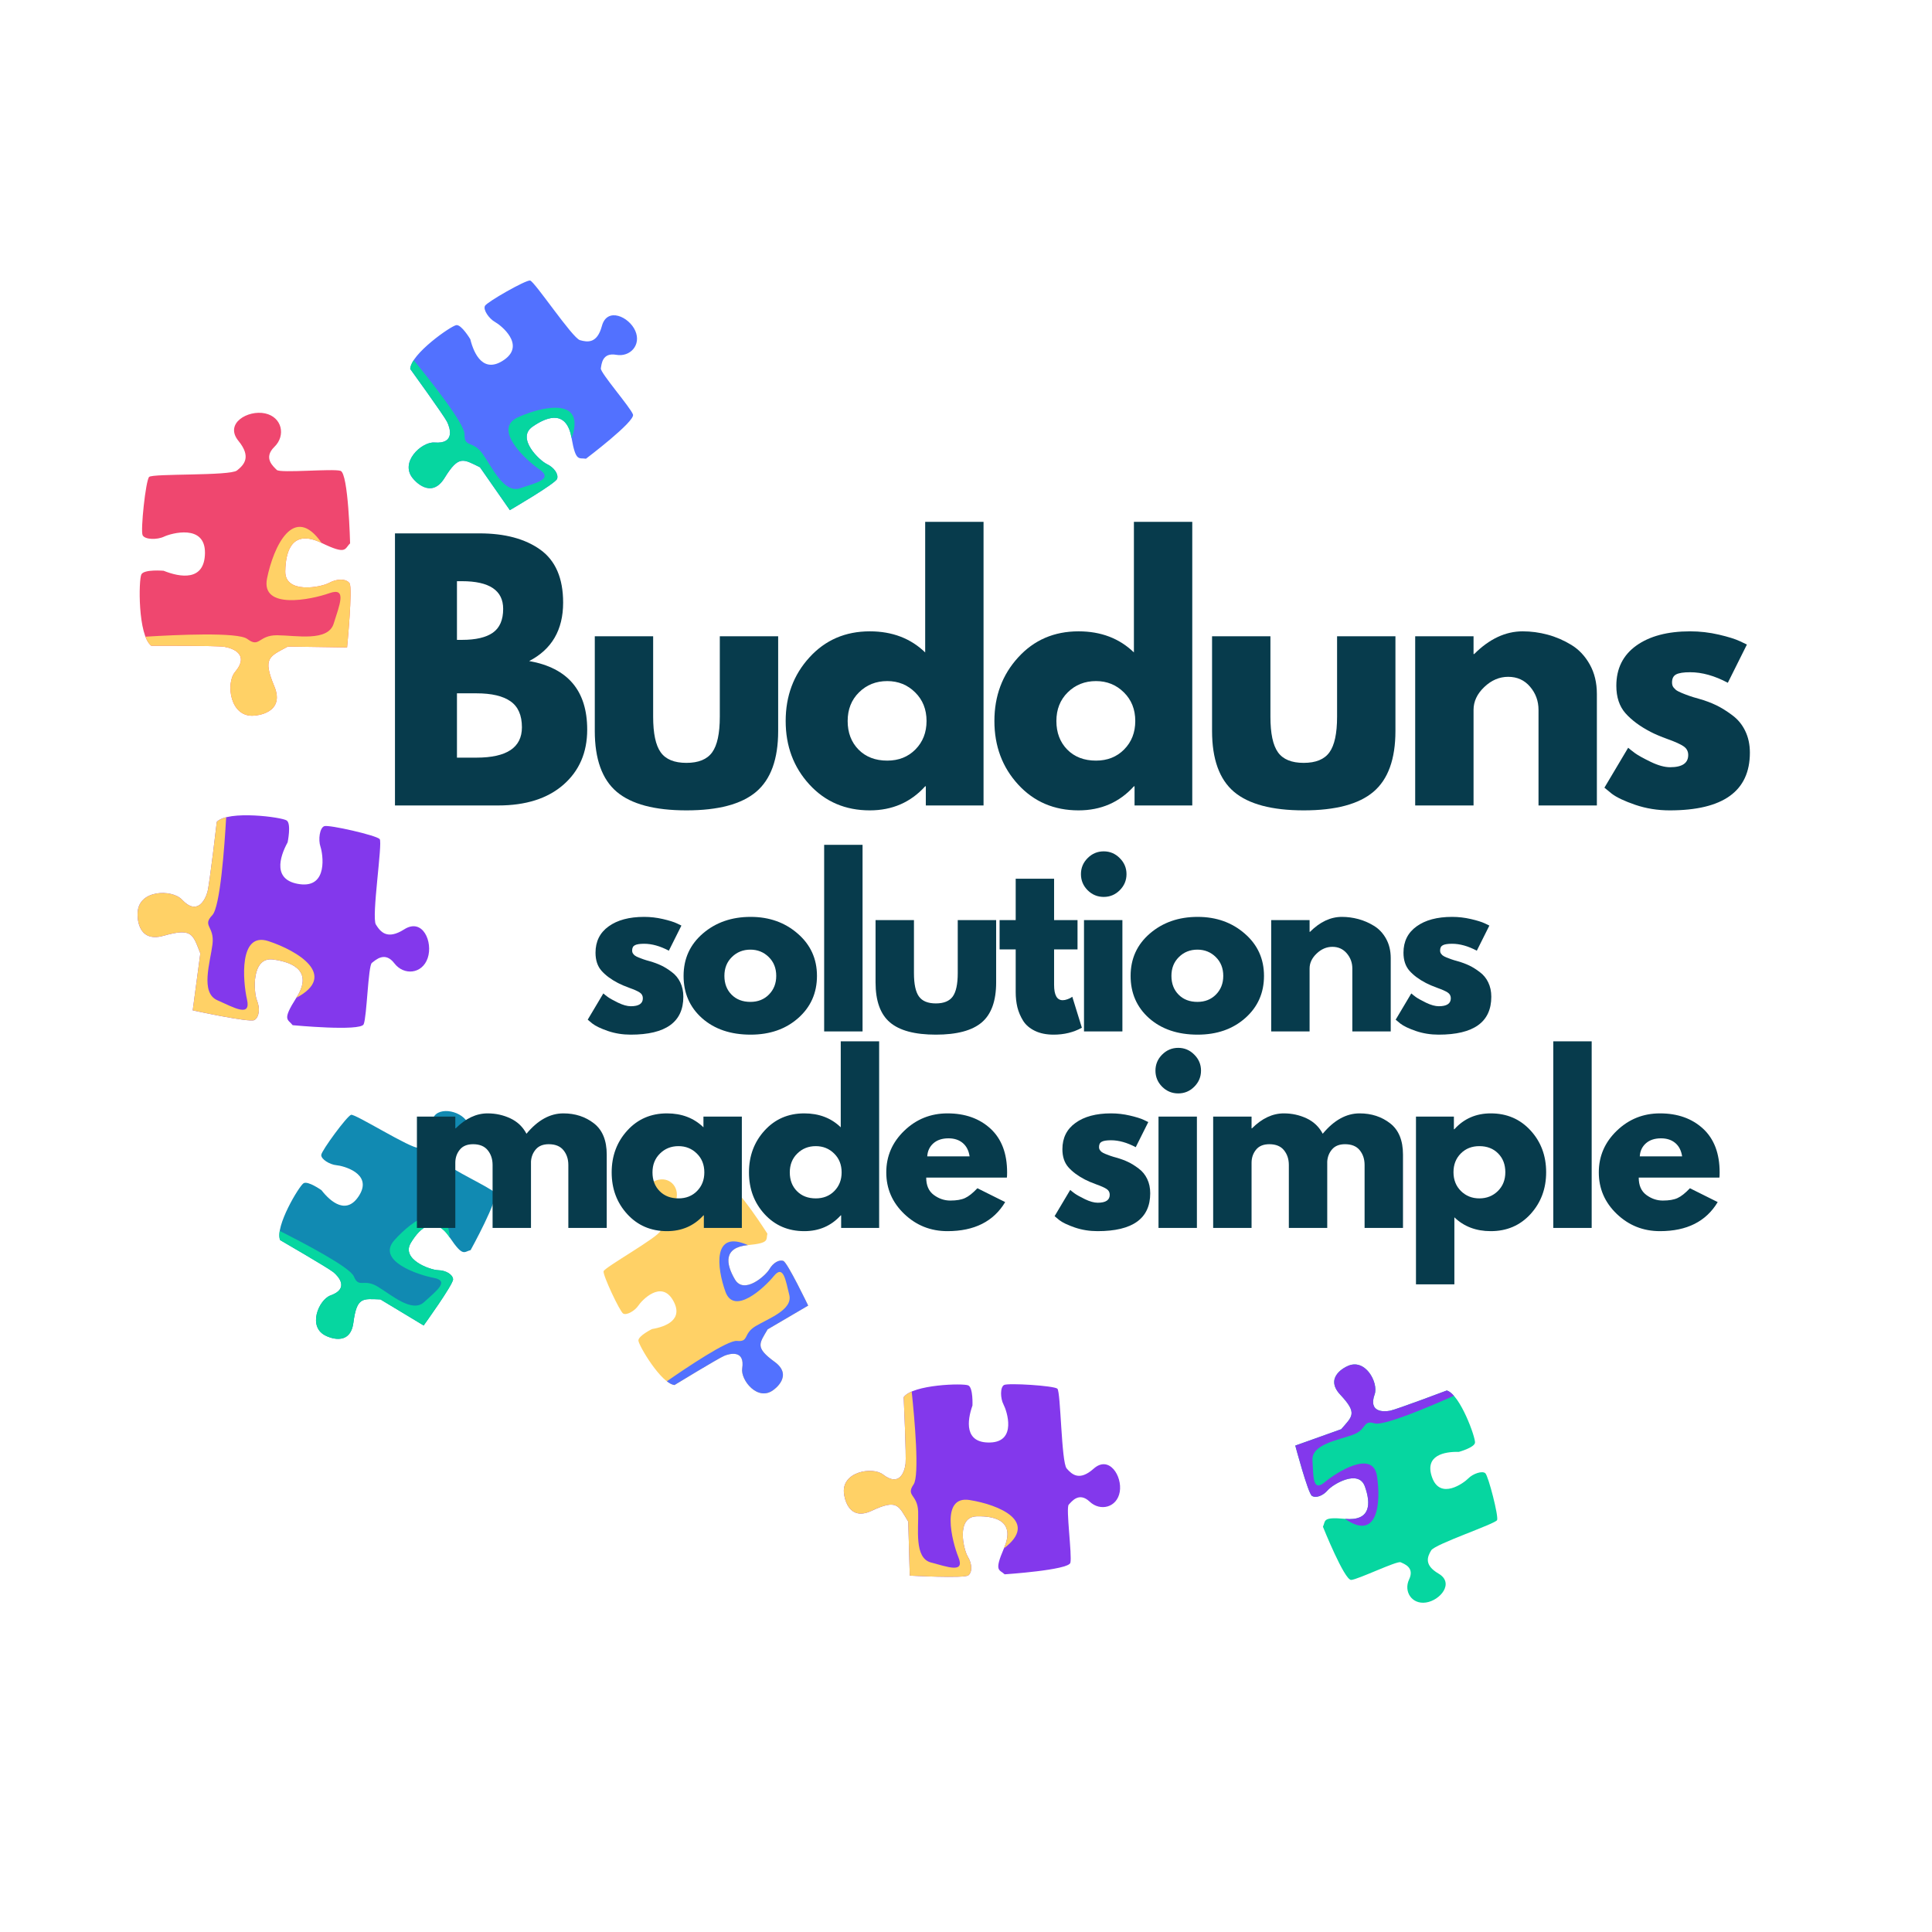 <svg xmlns="http://www.w3.org/2000/svg" xmlns:xlink="http://www.w3.org/1999/xlink" width="500" viewBox="0 0 375 375" height="500" preserveAspectRatio="xMidYMid meet"><defs><g></g><clipPath id="8deb493a2a"><path d="M 27 80 L 69 80 L 69 139 L 27 139 Z M 27 80 " clip-rule="nonzero"></path></clipPath><clipPath id="c7d0036694"><path d="M 47.77 72.848 L 84.621 108.105 L 49.363 144.953 L 12.512 109.695 Z M 47.77 72.848 " clip-rule="nonzero"></path></clipPath><clipPath id="01202487fe"><path d="M 47.77 72.848 L 84.621 108.105 L 49.363 144.953 L 12.512 109.695 Z M 47.77 72.848 " clip-rule="nonzero"></path></clipPath><clipPath id="0088b014a0"><path d="M 28 102 L 69 102 L 69 139 L 28 139 Z M 28 102 " clip-rule="nonzero"></path></clipPath><clipPath id="67d5b9164b"><path d="M 47.77 72.848 L 84.621 108.105 L 49.363 144.953 L 12.512 109.695 Z M 47.77 72.848 " clip-rule="nonzero"></path></clipPath><clipPath id="1b2baebb01"><path d="M 47.77 72.848 L 84.621 108.105 L 49.363 144.953 L 12.512 109.695 Z M 47.77 72.848 " clip-rule="nonzero"></path></clipPath><clipPath id="c559b3b99c"><path d="M 79 54 L 124 54 L 124 100 L 79 100 Z M 79 54 " clip-rule="nonzero"></path></clipPath><clipPath id="2ecde367a9"><path d="M 126.715 57.781 L 120.422 102.34 L 75.867 96.047 L 82.16 51.488 Z M 126.715 57.781 " clip-rule="nonzero"></path></clipPath><clipPath id="4fc27c8b79"><path d="M 126.715 57.781 L 120.422 102.34 L 75.867 96.047 L 82.16 51.488 Z M 126.715 57.781 " clip-rule="nonzero"></path></clipPath><clipPath id="20cde2bebf"><path d="M 79 69 L 112 69 L 112 100 L 79 100 Z M 79 69 " clip-rule="nonzero"></path></clipPath><clipPath id="b1fe2b5b77"><path d="M 126.715 57.781 L 120.422 102.34 L 75.867 96.047 L 82.16 51.488 Z M 126.715 57.781 " clip-rule="nonzero"></path></clipPath><clipPath id="9a20765bb5"><path d="M 126.715 57.781 L 120.422 102.34 L 75.867 96.047 L 82.16 51.488 Z M 126.715 57.781 " clip-rule="nonzero"></path></clipPath><clipPath id="7c957ca810"><path d="M 251 264 L 291 264 L 291 312 L 251 312 Z M 251 264 " clip-rule="nonzero"></path></clipPath><clipPath id="2e8421745e"><path d="M 281.746 315.691 L 243.16 299.102 L 259.75 260.516 L 298.332 277.105 Z M 281.746 315.691 " clip-rule="nonzero"></path></clipPath><clipPath id="2521ab36c3"><path d="M 281.746 315.691 L 243.16 299.102 L 259.75 260.516 L 298.332 277.105 Z M 281.746 315.691 " clip-rule="nonzero"></path></clipPath><clipPath id="666dd28fc9"><path d="M 251 264 L 283 264 L 283 297 L 251 297 Z M 251 264 " clip-rule="nonzero"></path></clipPath><clipPath id="0083948f4d"><path d="M 281.746 315.691 L 243.16 299.102 L 259.75 260.516 L 298.332 277.105 Z M 281.746 315.691 " clip-rule="nonzero"></path></clipPath><clipPath id="16d1cd07d9"><path d="M 281.746 315.691 L 243.16 299.102 L 259.75 260.516 L 298.332 277.105 Z M 281.746 315.691 " clip-rule="nonzero"></path></clipPath><clipPath id="d68ce01c0e"><path d="M 163 268 L 218 268 L 218 307 L 163 307 Z M 163 268 " clip-rule="nonzero"></path></clipPath><clipPath id="e48b5b048a"><path d="M 223.934 285.926 L 193.246 320.859 L 158.312 290.172 L 189 255.238 Z M 223.934 285.926 " clip-rule="nonzero"></path></clipPath><clipPath id="c15bebbd10"><path d="M 223.934 285.926 L 193.246 320.859 L 158.312 290.172 L 189 255.238 Z M 223.934 285.926 " clip-rule="nonzero"></path></clipPath><clipPath id="7657781808"><path d="M 163 270 L 198 270 L 198 307 L 163 307 Z M 163 270 " clip-rule="nonzero"></path></clipPath><clipPath id="de11558467"><path d="M 223.934 285.926 L 193.246 320.859 L 158.312 290.172 L 189 255.238 Z M 223.934 285.926 " clip-rule="nonzero"></path></clipPath><clipPath id="582f9471da"><path d="M 223.934 285.926 L 193.246 320.859 L 158.312 290.172 L 189 255.238 Z M 223.934 285.926 " clip-rule="nonzero"></path></clipPath><clipPath id="6c44f00c07"><path d="M 54 215 L 97 215 L 97 260 L 54 260 Z M 54 215 " clip-rule="nonzero"></path></clipPath><clipPath id="ad9d8963d4"><path d="M 90.496 209.941 L 102.492 251.754 L 60.68 263.75 L 48.684 221.938 Z M 90.496 209.941 " clip-rule="nonzero"></path></clipPath><clipPath id="98ab205636"><path d="M 90.496 209.941 L 102.492 251.754 L 60.68 263.75 L 48.684 221.938 Z M 90.496 209.941 " clip-rule="nonzero"></path></clipPath><clipPath id="fac1963fe1"><path d="M 54 235 L 88 235 L 88 260 L 54 260 Z M 54 235 " clip-rule="nonzero"></path></clipPath><clipPath id="f4edf95465"><path d="M 90.496 209.941 L 102.492 251.754 L 60.68 263.75 L 48.684 221.938 Z M 90.496 209.941 " clip-rule="nonzero"></path></clipPath><clipPath id="3210dfa839"><path d="M 90.496 209.941 L 102.492 251.754 L 60.68 263.75 L 48.684 221.938 Z M 90.496 209.941 " clip-rule="nonzero"></path></clipPath><clipPath id="80b088bb6f"><path d="M 117 228 L 157 228 L 157 271 L 117 271 Z M 117 228 " clip-rule="nonzero"></path></clipPath><clipPath id="4c25acbca8"><path d="M 121.824 225.605 L 161.359 234.391 L 152.574 273.926 L 113.039 265.145 Z M 121.824 225.605 " clip-rule="nonzero"></path></clipPath><clipPath id="7f442cb2e9"><path d="M 121.824 225.605 L 161.359 234.391 L 152.574 273.926 L 113.039 265.145 Z M 121.824 225.605 " clip-rule="nonzero"></path></clipPath><clipPath id="223817b476"><path d="M 129 240 L 157 240 L 157 271 L 129 271 Z M 129 240 " clip-rule="nonzero"></path></clipPath><clipPath id="4903f791f0"><path d="M 121.824 225.605 L 161.359 234.391 L 152.574 273.926 L 113.039 265.145 Z M 121.824 225.605 " clip-rule="nonzero"></path></clipPath><clipPath id="7c5b3c19a4"><path d="M 121.824 225.605 L 161.359 234.391 L 152.574 273.926 L 113.039 265.145 Z M 121.824 225.605 " clip-rule="nonzero"></path></clipPath><clipPath id="7f760b0c9c"><path d="M 26 158 L 84 158 L 84 200 L 26 200 Z M 26 158 " clip-rule="nonzero"></path></clipPath><clipPath id="25f23b1407"><path d="M 90.555 183.277 L 52.352 214.75 L 20.879 176.543 L 59.086 145.07 Z M 90.555 183.277 " clip-rule="nonzero"></path></clipPath><clipPath id="a1a759ae86"><path d="M 90.555 183.277 L 52.352 214.75 L 20.879 176.543 L 59.086 145.07 Z M 90.555 183.277 " clip-rule="nonzero"></path></clipPath><clipPath id="f1be61b7b4"><path d="M 26 158 L 62 158 L 62 199 L 26 199 Z M 26 158 " clip-rule="nonzero"></path></clipPath><clipPath id="2fa8a2ce2f"><path d="M 90.555 183.277 L 52.352 214.75 L 20.879 176.543 L 59.086 145.07 Z M 90.555 183.277 " clip-rule="nonzero"></path></clipPath><clipPath id="1fbce475c7"><path d="M 90.555 183.277 L 52.352 214.75 L 20.879 176.543 L 59.086 145.07 Z M 90.555 183.277 " clip-rule="nonzero"></path></clipPath></defs><rect x="-37.5" width="450" fill="#ffffff" y="-37.5" height="450" fill-opacity="1"></rect><rect x="-37.5" width="450" fill="#ffffff" y="-37.5" height="450" fill-opacity="1"></rect><g clip-path="url(#8deb493a2a)"><g clip-path="url(#c7d0036694)"><g clip-path="url(#01202487fe)"><path fill="#ef476f" d="M 67.953 105.465 C 67.953 105.465 67.633 91.852 66.094 91.387 C 64.551 90.922 54.371 91.883 53.719 91.211 C 53.066 90.539 51.023 88.906 53.266 86.727 C 55.508 84.551 54.758 80.949 51.445 80.238 C 48.129 79.527 43.496 82.168 46.285 85.578 C 48.844 88.711 47.355 90.234 45.996 91.32 C 44.641 92.406 29.617 91.875 28.945 92.574 C 28.273 93.277 27.25 102.988 27.68 103.879 C 28.109 104.766 30.504 104.801 31.855 104.156 C 33.207 103.516 39.867 101.621 39.785 107.367 C 39.703 112.891 34.941 112.066 31.762 110.785 C 31.762 110.785 28.008 110.457 27.449 111.473 C 26.891 112.484 26.738 123.312 29.359 125.34 C 29.359 125.34 41.992 125.297 43.52 125.543 C 45.043 125.785 48.566 126.941 45.617 130.434 C 43.773 132.625 44.637 139.48 49.5 138.887 C 49.5 138.887 55.465 138.523 53.238 133.195 C 50.918 127.637 52.316 127.438 55.879 125.496 L 67.367 125.664 C 67.367 125.664 68.492 114.094 67.844 113.199 C 67.191 112.305 65.426 112.281 63.863 113.141 C 62.305 114.004 55.309 115.324 55.371 110.902 C 55.434 106.484 56.977 102.75 62.43 105.387 C 67.324 107.75 66.832 106.555 67.953 105.465 Z M 67.953 105.465 " fill-opacity="1" fill-rule="nonzero"></path></g></g></g><g clip-path="url(#0088b014a0)"><g clip-path="url(#67d5b9164b)"><g clip-path="url(#1b2baebb01)"><path fill="#ffd166" d="M 62.43 105.387 C 57.016 97.574 53.074 106.129 51.832 112.273 C 50.59 118.414 60.406 116.391 63.918 115.141 C 67.434 113.891 65.879 117.453 64.773 121.031 C 63.668 124.609 57.48 123.324 53.797 123.301 C 50.113 123.273 50.43 125.848 48.004 124.023 C 46.184 122.648 34.109 123.219 28.234 123.582 C 28.535 124.367 28.906 124.988 29.359 125.34 C 29.359 125.34 41.992 125.297 43.52 125.543 C 45.047 125.785 48.566 126.938 45.617 130.434 C 43.773 132.625 44.637 139.48 49.5 138.887 C 49.5 138.887 55.465 138.523 53.238 133.195 C 50.918 127.637 52.316 127.434 55.879 125.496 L 67.367 125.66 C 67.367 125.66 68.492 114.09 67.844 113.199 C 67.191 112.305 65.426 112.281 63.863 113.141 C 62.305 114.004 55.309 115.324 55.371 110.902 C 55.434 106.484 56.98 102.75 62.43 105.387 Z M 62.43 105.387 " fill-opacity="1" fill-rule="nonzero"></path></g></g></g><g clip-path="url(#c559b3b99c)"><g clip-path="url(#2ecde367a9)"><g clip-path="url(#4fc27c8b79)"><path fill="#5271ff" d="M 113.734 89.039 C 113.734 89.039 123.324 81.801 122.863 80.457 C 122.402 79.113 116.473 72.312 116.621 71.5 C 116.766 70.684 116.883 68.383 119.598 68.867 C 122.312 69.352 124.508 66.961 123.312 64.219 C 122.113 61.48 117.836 59.52 116.828 63.273 C 115.902 66.719 114.043 66.438 112.566 66.023 C 111.09 65.609 103.734 54.57 102.887 54.449 C 102.039 54.328 94.555 58.594 94.137 59.359 C 93.719 60.125 94.93 61.859 96.086 62.5 C 97.242 63.137 102.027 66.934 97.867 69.832 C 93.871 72.617 92.008 68.781 91.285 65.844 C 91.285 65.844 89.59 62.984 88.578 63.105 C 87.562 63.23 79.727 68.691 79.621 71.613 C 79.621 71.613 86.156 80.645 86.766 81.863 C 87.379 83.086 88.363 86.203 84.344 85.891 C 81.824 85.691 77.355 89.844 80.281 93.023 C 80.281 93.023 83.613 97.109 86.289 92.773 C 89.074 88.246 89.938 89.145 93.16 90.699 L 98.961 99.02 C 98.961 99.02 107.828 93.867 108.137 92.941 C 108.441 92.016 107.547 90.734 106.129 90.062 C 104.707 89.387 100.16 85.051 103.359 82.824 C 106.559 80.594 110.027 79.777 110.945 85.039 C 111.77 89.762 112.375 88.797 113.734 89.039 Z M 113.734 89.039 " fill-opacity="1" fill-rule="nonzero"></path></g></g></g><g clip-path="url(#20cde2bebf)"><g clip-path="url(#b1fe2b5b77)"><g clip-path="url(#9a20765bb5)"><path fill="#06d6a0" d="M 110.945 85.039 C 113.758 77.137 105.598 78.719 100.555 80.988 C 95.516 83.262 102.02 89.254 104.723 91.129 C 107.43 93.004 104.074 93.723 100.941 94.773 C 97.809 95.824 95.543 90.727 93.664 88.074 C 91.785 85.422 90.105 86.977 90.168 84.297 C 90.211 82.285 83.59 73.926 80.301 69.906 C 79.895 70.523 79.641 71.109 79.625 71.613 C 79.625 71.613 86.156 80.645 86.766 81.863 C 87.379 83.086 88.363 86.203 84.344 85.891 C 81.824 85.691 77.355 89.844 80.281 93.023 C 80.281 93.023 83.613 97.109 86.289 92.773 C 89.074 88.246 89.938 89.145 93.164 90.699 L 98.961 99.02 C 98.961 99.02 107.828 93.867 108.137 92.941 C 108.441 92.016 107.547 90.734 106.129 90.062 C 104.707 89.387 100.16 85.051 103.359 82.824 C 106.559 80.594 110.031 79.777 110.945 85.039 Z M 110.945 85.039 " fill-opacity="1" fill-rule="nonzero"></path></g></g></g><g clip-path="url(#7c957ca810)"><g clip-path="url(#2e8421745e)"><g clip-path="url(#2521ab36c3)"><path fill="#06d6a0" d="M 256.781 296.34 C 256.781 296.34 260.949 306.75 262.27 306.664 C 263.594 306.578 271.172 302.906 271.867 303.234 C 272.566 303.566 274.609 304.238 273.508 306.566 C 272.406 308.891 274.02 311.453 276.781 311.047 C 279.543 310.641 282.355 307.27 279.227 305.441 C 276.352 303.762 277.059 302.156 277.793 300.926 C 278.527 299.699 290.27 295.781 290.586 295.047 C 290.906 294.312 288.898 286.527 288.309 285.965 C 287.723 285.402 285.863 286.062 285.008 286.949 C 284.148 287.836 279.559 291.215 277.965 286.758 C 276.438 282.473 280.348 281.738 283.172 281.809 C 283.172 281.809 286.16 280.98 286.297 280.039 C 286.438 279.094 283.438 270.699 280.832 269.891 C 280.832 269.891 271.098 273.559 269.848 273.812 C 268.602 274.062 265.555 274.188 266.82 270.641 C 267.613 268.422 264.973 263.379 261.391 265.238 C 261.391 265.238 256.895 267.234 260.145 270.707 C 263.535 274.324 262.516 274.883 260.324 277.406 L 251.414 280.586 C 251.414 280.586 253.879 289.836 254.637 290.34 C 255.398 290.84 256.77 290.352 257.723 289.238 C 258.68 288.125 263.695 285.09 264.922 288.52 C 266.145 291.945 266.031 295.273 261.066 294.809 C 256.609 294.391 257.332 295.176 256.781 296.34 Z M 256.781 296.34 " fill-opacity="1" fill-rule="nonzero"></path></g></g></g><g clip-path="url(#666dd28fc9)"><g clip-path="url(#0083948f4d)"><g clip-path="url(#16d1cd07d9)"><path fill="#8338ec" d="M 261.066 294.809 C 267.492 299.277 268.07 291.539 267.258 286.445 C 266.445 281.348 259.457 285.734 257.105 287.711 C 254.754 289.688 254.93 286.492 254.75 283.414 C 254.574 280.332 259.715 279.543 262.566 278.5 C 265.414 277.461 264.43 275.562 266.824 276.277 C 268.629 276.812 277.777 272.895 282.203 270.918 C 281.746 270.402 281.285 270.031 280.832 269.891 C 280.832 269.891 271.098 273.559 269.848 273.812 C 268.602 274.062 265.551 274.188 266.82 270.641 C 267.613 268.422 264.969 263.379 261.391 265.238 C 261.391 265.238 256.895 267.234 260.145 270.707 C 263.535 274.328 262.516 274.883 260.324 277.406 L 251.414 280.586 C 251.414 280.586 253.879 289.84 254.637 290.34 C 255.398 290.84 256.77 290.352 257.723 289.238 C 258.68 288.125 263.695 285.09 264.922 288.52 C 266.145 291.945 266.027 295.273 261.066 294.809 Z M 261.066 294.809 " fill-opacity="1" fill-rule="nonzero"></path></g></g></g><g clip-path="url(#d68ce01c0e)"><g clip-path="url(#e48b5b048a)"><g clip-path="url(#c15bebbd10)"><path fill="#8338ec" d="M 195.004 305.574 C 195.004 305.574 207.395 304.758 207.758 303.336 C 208.121 301.914 206.852 292.676 207.438 292.055 C 208.027 291.434 209.434 289.512 211.504 291.469 C 213.574 293.426 216.828 292.605 217.344 289.559 C 217.863 286.512 215.277 282.395 212.281 285.066 C 209.527 287.52 208.078 286.223 207.039 285.027 C 205.996 283.832 205.898 270.129 205.234 269.543 C 204.57 268.957 195.684 268.402 194.891 268.824 C 194.098 269.25 194.156 271.438 194.797 272.645 C 195.434 273.852 197.418 279.84 192.18 279.988 C 187.145 280.133 187.711 275.758 188.754 272.812 C 188.754 272.812 188.906 269.383 187.961 268.914 C 187.02 268.445 177.148 268.723 175.406 271.191 C 175.406 271.191 175.93 282.695 175.77 284.094 C 175.605 285.496 174.691 288.746 171.395 286.199 C 169.328 284.602 163.113 285.656 163.844 290.062 C 163.844 290.062 164.406 295.48 169.176 293.25 C 174.148 290.918 174.383 292.184 176.289 295.352 L 176.582 305.828 C 176.582 305.828 187.168 306.402 187.957 305.773 C 188.746 305.148 188.699 303.535 187.855 302.148 C 187.008 300.762 185.535 294.438 189.562 294.324 C 193.59 294.211 197.055 295.473 194.863 300.539 C 192.898 305.09 193.969 304.598 195.004 305.574 Z M 195.004 305.574 " fill-opacity="1" fill-rule="nonzero"></path></g></g></g><g clip-path="url(#7657781808)"><g clip-path="url(#de11558467)"><g clip-path="url(#582f9471da)"><path fill="#ffd166" d="M 194.863 300.539 C 201.77 295.305 193.824 292.047 188.18 291.152 C 182.535 290.262 184.762 299.125 186.035 302.277 C 187.309 305.43 184.004 304.148 180.703 303.281 C 177.398 302.414 178.328 296.727 178.211 293.371 C 178.09 290.016 175.758 290.402 177.328 288.125 C 178.508 286.41 177.523 275.434 176.961 270.098 C 176.258 270.402 175.707 270.762 175.406 271.191 C 175.406 271.191 175.93 282.695 175.77 284.098 C 175.605 285.496 174.691 288.746 171.395 286.199 C 169.328 284.602 163.113 285.656 163.844 290.062 C 163.844 290.062 164.406 295.48 169.176 293.25 C 174.148 290.918 174.383 292.184 176.289 295.352 L 176.586 305.828 C 176.586 305.828 187.168 306.402 187.957 305.773 C 188.746 305.148 188.699 303.535 187.855 302.148 C 187.008 300.762 185.535 294.441 189.562 294.324 C 193.59 294.211 197.055 295.473 194.863 300.539 Z M 194.863 300.539 " fill-opacity="1" fill-rule="nonzero"></path></g></g></g><g clip-path="url(#6c44f00c07)"><g clip-path="url(#ad9d8963d4)"><g clip-path="url(#98ab205636)"><path fill="#118ab2" d="M 91.348 242.645 C 91.348 242.645 96.961 232.477 96.023 231.473 C 95.09 230.469 87.176 226.801 86.984 226.023 C 86.793 225.25 85.992 223.168 88.578 222.527 C 91.164 221.887 92.16 218.91 90.023 216.965 C 87.887 215.016 83.34 214.973 83.93 218.68 C 84.469 222.086 82.715 222.57 81.25 222.789 C 79.781 223.004 68.945 216.156 68.148 216.383 C 67.348 216.613 62.422 223.324 62.355 224.164 C 62.289 225.008 64.039 226.062 65.312 226.168 C 66.586 226.273 72.305 227.742 69.777 231.938 C 67.344 235.973 64.188 233.32 62.395 231.012 C 62.395 231.012 59.773 229.156 58.926 229.664 C 58.078 230.168 53.309 238.078 54.371 240.699 C 54.371 240.699 63.695 246.098 64.715 246.934 C 65.734 247.77 67.832 250.133 64.16 251.441 C 61.859 252.262 59.551 257.688 63.387 259.336 C 63.387 259.336 67.938 261.633 68.59 256.75 C 69.266 251.66 70.383 252.109 73.84 252.215 L 82.234 257.273 C 82.234 257.273 88.035 249.234 87.941 248.293 C 87.844 247.355 86.555 246.578 85.035 246.543 C 83.516 246.508 77.793 244.473 79.738 241.246 C 81.684 238.016 84.426 235.926 87.309 240.211 C 89.898 244.059 90.051 242.965 91.348 242.645 Z M 91.348 242.645 " fill-opacity="1" fill-rule="nonzero"></path></g></g></g><g clip-path="url(#fac1963fe1)"><g clip-path="url(#f4edf95465)"><g clip-path="url(#3210dfa839)"><path fill="#06d6a0" d="M 87.309 240.211 C 86.68 232.129 80.098 236.738 76.543 240.73 C 72.988 244.723 81.09 247.449 84.215 248.039 C 87.344 248.629 84.664 250.586 82.312 252.746 C 79.961 254.906 75.953 251.301 73.25 249.699 C 70.547 248.098 69.676 250.133 68.676 247.742 C 67.922 245.945 58.781 241.18 54.297 238.926 C 54.18 239.629 54.188 240.246 54.371 240.699 C 54.371 240.699 63.695 246.098 64.715 246.934 C 65.734 247.77 67.832 250.133 64.16 251.441 C 61.859 252.262 59.551 257.688 63.387 259.336 C 63.387 259.336 67.938 261.633 68.59 256.75 C 69.266 251.66 70.383 252.109 73.84 252.215 L 82.234 257.273 C 82.234 257.273 88.035 249.23 87.941 248.293 C 87.844 247.355 86.555 246.578 85.035 246.543 C 83.516 246.508 77.793 244.473 79.738 241.246 C 81.684 238.016 84.426 235.926 87.309 240.211 Z M 87.309 240.211 " fill-opacity="1" fill-rule="nonzero"></path></g></g></g><g clip-path="url(#80b088bb6f)"><g clip-path="url(#4c25acbca8)"><g clip-path="url(#7f442cb2e9)"><path fill="#ffd166" d="M 148.953 239.457 C 148.953 239.457 143.133 230.344 141.898 230.66 C 140.66 230.98 134.141 235.82 133.418 235.633 C 132.699 235.445 130.641 235.176 131.27 232.773 C 131.895 230.371 129.902 228.234 127.359 229.117 C 124.816 229.996 122.758 233.695 126.055 234.867 C 129.078 235.941 128.695 237.59 128.223 238.883 C 127.746 240.18 117.324 246 117.156 246.754 C 116.988 247.508 120.289 254.523 120.945 254.949 C 121.602 255.379 123.246 254.414 123.898 253.422 C 124.551 252.43 128.293 248.402 130.602 252.34 C 132.82 256.125 129.246 257.523 126.562 257.965 C 126.562 257.965 123.879 259.285 123.914 260.203 C 123.953 261.121 128.301 268.539 130.918 268.836 C 130.918 268.836 139.48 263.609 140.617 263.148 C 141.754 262.684 144.621 262.02 144.059 265.605 C 143.703 267.852 147.113 272.156 150.172 269.75 C 150.172 269.75 154.074 267.051 150.371 264.344 C 146.508 261.523 147.371 260.812 148.996 258.031 L 156.867 253.414 C 156.867 253.414 152.871 245.094 152.059 244.754 C 151.25 244.418 150.039 245.125 149.336 246.352 C 148.629 247.582 144.422 251.355 142.645 248.328 C 140.871 245.301 140.383 242.129 145.168 241.676 C 149.465 241.27 148.641 240.656 148.953 239.457 Z M 148.953 239.457 " fill-opacity="1" fill-rule="nonzero"></path></g></g></g><g clip-path="url(#223817b476)"><g clip-path="url(#4903f791f0)"><g clip-path="url(#7c5b3c19a4)"><path fill="#5271ff" d="M 145.168 241.676 C 138.277 238.598 139.121 246.031 140.805 250.715 C 142.488 255.398 148.324 249.984 150.195 247.688 C 152.066 245.395 152.477 248.453 153.199 251.34 C 153.918 254.223 149.188 255.898 146.676 257.395 C 144.164 258.895 145.438 260.512 143.039 260.27 C 141.238 260.086 133.27 265.441 129.434 268.105 C 129.957 268.516 130.465 268.785 130.918 268.836 C 130.918 268.836 139.48 263.609 140.617 263.148 C 141.754 262.684 144.621 262.02 144.059 265.605 C 143.703 267.852 147.113 272.152 150.172 269.75 C 150.172 269.75 154.074 267.051 150.371 264.344 C 146.508 261.523 147.371 260.812 148.996 258.031 L 156.867 253.414 C 156.867 253.414 152.871 245.094 152.059 244.754 C 151.25 244.418 150.039 245.125 149.336 246.352 C 148.629 247.578 144.422 251.355 142.645 248.328 C 140.871 245.301 140.383 242.129 145.168 241.676 Z M 145.168 241.676 " fill-opacity="1" fill-rule="nonzero"></path></g></g></g><g fill="#073b4c" fill-opacity="1"><g transform="translate(72.82, 156.339)"><g><path d="M 3.844 -52.812 L 20.234 -52.812 C 25.18 -52.812 29.125 -51.754 32.062 -49.641 C 35.008 -47.523 36.484 -44.102 36.484 -39.375 C 36.484 -34.082 34.285 -30.301 29.891 -28.031 C 37.398 -26.707 41.156 -22.27 41.156 -14.719 C 41.156 -10.281 39.617 -6.719 36.547 -4.031 C 33.473 -1.344 29.25 0 23.875 0 L 3.844 0 Z M 15.875 -32.141 L 16.844 -32.141 C 19.531 -32.141 21.535 -32.609 22.859 -33.547 C 24.18 -34.484 24.844 -36.02 24.844 -38.156 C 24.844 -41.738 22.176 -43.531 16.844 -43.531 L 15.875 -43.531 Z M 15.875 -9.281 L 19.656 -9.281 C 25.539 -9.281 28.484 -11.242 28.484 -15.172 C 28.484 -17.516 27.742 -19.195 26.266 -20.219 C 24.797 -21.25 22.594 -21.766 19.656 -21.766 L 15.875 -21.766 Z M 15.875 -9.281 "></path></g></g></g><g fill="#073b4c" fill-opacity="1"><g transform="translate(112.245, 156.339)"><g><path d="M 14.531 -32.844 L 14.531 -17.219 C 14.531 -13.977 15.02 -11.676 16 -10.312 C 16.977 -8.945 18.641 -8.266 20.984 -8.266 C 23.336 -8.266 25.004 -8.945 25.984 -10.312 C 26.973 -11.676 27.469 -13.977 27.469 -17.219 L 27.469 -32.844 L 38.797 -32.844 L 38.797 -14.469 C 38.797 -9.008 37.375 -5.07 34.531 -2.656 C 31.695 -0.25 27.188 0.953 21 0.953 C 14.812 0.953 10.297 -0.25 7.453 -2.656 C 4.617 -5.07 3.203 -9.008 3.203 -14.469 L 3.203 -32.844 Z M 14.531 -32.844 "></path></g></g></g><g fill="#073b4c" fill-opacity="1"><g transform="translate(151.03, 156.339)"><g><path d="M 6.078 -4.062 C 3.004 -7.414 1.469 -11.523 1.469 -16.391 C 1.469 -21.254 3.004 -25.367 6.078 -28.734 C 9.148 -32.109 13.055 -33.797 17.797 -33.797 C 22.148 -33.797 25.734 -32.43 28.547 -29.703 L 28.547 -55.047 L 39.875 -55.047 L 39.875 0 L 28.672 0 L 28.672 -3.719 L 28.547 -3.719 C 25.734 -0.602 22.148 0.953 17.797 0.953 C 13.055 0.953 9.148 -0.719 6.078 -4.062 Z M 15.703 -21.953 C 14.234 -20.504 13.5 -18.648 13.5 -16.391 C 13.5 -14.129 14.203 -12.281 15.609 -10.844 C 17.023 -9.414 18.883 -8.703 21.188 -8.703 C 23.406 -8.703 25.227 -9.426 26.656 -10.875 C 28.094 -12.332 28.812 -14.172 28.812 -16.391 C 28.812 -18.648 28.07 -20.504 26.594 -21.953 C 25.125 -23.41 23.32 -24.141 21.188 -24.141 C 19.008 -24.141 17.18 -23.41 15.703 -21.953 Z M 15.703 -21.953 "></path></g></g></g><g fill="#073b4c" fill-opacity="1"><g transform="translate(191.544, 156.339)"><g><path d="M 6.078 -4.062 C 3.004 -7.414 1.469 -11.523 1.469 -16.391 C 1.469 -21.254 3.004 -25.367 6.078 -28.734 C 9.148 -32.109 13.055 -33.797 17.797 -33.797 C 22.148 -33.797 25.734 -32.43 28.547 -29.703 L 28.547 -55.047 L 39.875 -55.047 L 39.875 0 L 28.672 0 L 28.672 -3.719 L 28.547 -3.719 C 25.734 -0.602 22.148 0.953 17.797 0.953 C 13.055 0.953 9.148 -0.719 6.078 -4.062 Z M 15.703 -21.953 C 14.234 -20.504 13.5 -18.648 13.5 -16.391 C 13.5 -14.129 14.203 -12.281 15.609 -10.844 C 17.023 -9.414 18.883 -8.703 21.188 -8.703 C 23.406 -8.703 25.227 -9.426 26.656 -10.875 C 28.094 -12.332 28.812 -14.172 28.812 -16.391 C 28.812 -18.648 28.07 -20.504 26.594 -21.953 C 25.125 -23.41 23.32 -24.141 21.188 -24.141 C 19.008 -24.141 17.18 -23.41 15.703 -21.953 Z M 15.703 -21.953 "></path></g></g></g><g fill="#073b4c" fill-opacity="1"><g transform="translate(232.057, 156.339)"><g><path d="M 14.531 -32.844 L 14.531 -17.219 C 14.531 -13.977 15.02 -11.676 16 -10.312 C 16.977 -8.945 18.641 -8.266 20.984 -8.266 C 23.336 -8.266 25.004 -8.945 25.984 -10.312 C 26.973 -11.676 27.469 -13.977 27.469 -17.219 L 27.469 -32.844 L 38.797 -32.844 L 38.797 -14.469 C 38.797 -9.008 37.375 -5.07 34.531 -2.656 C 31.695 -0.25 27.188 0.953 21 0.953 C 14.812 0.953 10.297 -0.25 7.453 -2.656 C 4.617 -5.07 3.203 -9.008 3.203 -14.469 L 3.203 -32.844 Z M 14.531 -32.844 "></path></g></g></g><g fill="#073b4c" fill-opacity="1"><g transform="translate(270.843, 156.339)"><g><path d="M 3.844 0 L 3.844 -32.844 L 15.172 -32.844 L 15.172 -29.391 L 15.297 -29.391 C 18.242 -32.328 21.379 -33.797 24.703 -33.797 C 26.328 -33.797 27.938 -33.582 29.531 -33.156 C 31.133 -32.727 32.672 -32.066 34.141 -31.172 C 35.617 -30.273 36.816 -29.004 37.734 -27.359 C 38.648 -25.723 39.109 -23.816 39.109 -21.641 L 39.109 0 L 27.781 0 L 27.781 -18.562 C 27.781 -20.27 27.234 -21.766 26.141 -23.047 C 25.055 -24.328 23.641 -24.969 21.891 -24.969 C 20.18 -24.969 18.633 -24.305 17.25 -22.984 C 15.863 -21.66 15.172 -20.188 15.172 -18.562 L 15.172 0 Z M 3.844 0 "></path></g></g></g><g fill="#073b4c" fill-opacity="1"><g transform="translate(309.948, 156.339)"><g><path d="M 18.109 -33.797 C 19.992 -33.797 21.852 -33.582 23.688 -33.156 C 25.52 -32.727 26.883 -32.301 27.781 -31.875 L 29.125 -31.234 L 25.422 -23.812 C 22.859 -25.176 20.422 -25.859 18.109 -25.859 C 16.836 -25.859 15.93 -25.719 15.391 -25.438 C 14.859 -25.164 14.594 -24.645 14.594 -23.875 C 14.594 -23.707 14.613 -23.535 14.656 -23.359 C 14.695 -23.191 14.781 -23.031 14.906 -22.875 C 15.039 -22.727 15.16 -22.602 15.266 -22.5 C 15.367 -22.395 15.551 -22.273 15.812 -22.141 C 16.07 -22.016 16.273 -21.922 16.422 -21.859 C 16.566 -21.797 16.812 -21.695 17.156 -21.562 C 17.5 -21.438 17.754 -21.344 17.922 -21.281 C 18.098 -21.219 18.383 -21.125 18.781 -21 C 19.188 -20.875 19.5 -20.785 19.719 -20.734 C 21.039 -20.359 22.191 -19.93 23.172 -19.453 C 24.148 -18.984 25.18 -18.344 26.266 -17.531 C 27.359 -16.727 28.203 -15.707 28.797 -14.469 C 29.398 -13.227 29.703 -11.82 29.703 -10.25 C 29.703 -2.781 24.516 0.953 14.141 0.953 C 11.797 0.953 9.566 0.594 7.453 -0.125 C 5.336 -0.852 3.812 -1.578 2.875 -2.297 L 1.469 -3.453 L 6.078 -11.203 C 6.422 -10.898 6.867 -10.547 7.422 -10.141 C 7.984 -9.734 8.988 -9.176 10.438 -8.469 C 11.883 -7.77 13.145 -7.422 14.219 -7.422 C 16.562 -7.422 17.734 -8.211 17.734 -9.797 C 17.734 -10.516 17.43 -11.078 16.828 -11.484 C 16.234 -11.891 15.223 -12.348 13.797 -12.859 C 12.367 -13.379 11.25 -13.852 10.438 -14.281 C 8.383 -15.344 6.758 -16.547 5.562 -17.891 C 4.375 -19.234 3.781 -21.016 3.781 -23.234 C 3.781 -26.566 5.066 -29.16 7.641 -31.016 C 10.223 -32.867 13.711 -33.797 18.109 -33.797 Z M 18.109 -33.797 "></path></g></g></g><g fill="#073b4c" fill-opacity="1"><g transform="translate(113.105, 200.2)"><g><path d="M 11.922 -22.234 C 13.148 -22.234 14.367 -22.094 15.578 -21.812 C 16.785 -21.531 17.688 -21.25 18.281 -20.969 L 19.156 -20.547 L 16.719 -15.672 C 15.031 -16.566 13.43 -17.016 11.922 -17.016 C 11.078 -17.016 10.477 -16.922 10.125 -16.734 C 9.77 -16.555 9.594 -16.211 9.594 -15.703 C 9.594 -15.586 9.609 -15.473 9.641 -15.359 C 9.672 -15.254 9.727 -15.148 9.812 -15.047 C 9.895 -14.953 9.969 -14.867 10.031 -14.797 C 10.102 -14.734 10.223 -14.656 10.391 -14.562 C 10.566 -14.477 10.703 -14.414 10.797 -14.375 C 10.898 -14.332 11.062 -14.27 11.281 -14.188 C 11.508 -14.102 11.676 -14.039 11.781 -14 C 11.895 -13.957 12.086 -13.895 12.359 -13.812 C 12.629 -13.727 12.832 -13.672 12.969 -13.641 C 13.844 -13.391 14.602 -13.109 15.25 -12.797 C 15.895 -12.492 16.57 -12.07 17.281 -11.531 C 18 -11 18.551 -10.328 18.938 -9.516 C 19.332 -8.703 19.531 -7.773 19.531 -6.734 C 19.531 -1.828 16.125 0.625 9.312 0.625 C 7.758 0.625 6.289 0.391 4.906 -0.078 C 3.52 -0.555 2.516 -1.035 1.891 -1.516 L 0.969 -2.281 L 4 -7.375 C 4.227 -7.176 4.523 -6.941 4.891 -6.672 C 5.254 -6.41 5.91 -6.047 6.859 -5.578 C 7.816 -5.117 8.645 -4.891 9.344 -4.891 C 10.895 -4.891 11.672 -5.406 11.672 -6.438 C 11.672 -6.914 11.473 -7.285 11.078 -7.547 C 10.68 -7.816 10.008 -8.117 9.062 -8.453 C 8.125 -8.797 7.391 -9.109 6.859 -9.391 C 5.516 -10.086 4.445 -10.879 3.656 -11.766 C 2.875 -12.648 2.484 -13.82 2.484 -15.281 C 2.484 -17.469 3.332 -19.172 5.031 -20.391 C 6.727 -21.617 9.023 -22.234 11.922 -22.234 Z M 11.922 -22.234 "></path></g></g></g><g fill="#073b4c" fill-opacity="1"><g transform="translate(131.714, 200.2)"><g><path d="M 4.562 -2.562 C 2.164 -4.695 0.969 -7.438 0.969 -10.781 C 0.969 -14.125 2.219 -16.867 4.719 -19.016 C 7.219 -21.16 10.305 -22.234 13.984 -22.234 C 17.598 -22.234 20.645 -21.148 23.125 -18.984 C 25.613 -16.828 26.859 -14.094 26.859 -10.781 C 26.859 -7.469 25.645 -4.738 23.219 -2.594 C 20.789 -0.445 17.711 0.625 13.984 0.625 C 10.109 0.625 6.969 -0.438 4.562 -2.562 Z M 10.344 -14.438 C 9.375 -13.488 8.891 -12.27 8.891 -10.781 C 8.891 -9.289 9.352 -8.078 10.281 -7.141 C 11.207 -6.203 12.426 -5.734 13.938 -5.734 C 15.395 -5.734 16.594 -6.207 17.531 -7.156 C 18.477 -8.113 18.953 -9.32 18.953 -10.781 C 18.953 -12.27 18.469 -13.488 17.5 -14.438 C 16.531 -15.395 15.344 -15.875 13.938 -15.875 C 12.508 -15.875 11.312 -15.395 10.344 -14.438 Z M 10.344 -14.438 "></path></g></g></g><g fill="#073b4c" fill-opacity="1"><g transform="translate(157.437, 200.2)"><g><path d="M 2.531 0 L 2.531 -36.219 L 9.984 -36.219 L 9.984 0 Z M 2.531 0 "></path></g></g></g><g fill="#073b4c" fill-opacity="1"><g transform="translate(167.836, 200.2)"><g><path d="M 9.562 -21.609 L 9.562 -11.328 C 9.562 -9.191 9.883 -7.676 10.531 -6.781 C 11.176 -5.883 12.27 -5.438 13.812 -5.438 C 15.352 -5.438 16.445 -5.883 17.094 -6.781 C 17.738 -7.676 18.062 -9.191 18.062 -11.328 L 18.062 -21.609 L 25.516 -21.609 L 25.516 -9.516 C 25.516 -5.922 24.582 -3.332 22.719 -1.75 C 20.852 -0.164 17.883 0.625 13.812 0.625 C 9.738 0.625 6.77 -0.164 4.906 -1.75 C 3.039 -3.332 2.109 -5.922 2.109 -9.516 L 2.109 -21.609 Z M 9.562 -21.609 "></path></g></g></g><g fill="#073b4c" fill-opacity="1"><g transform="translate(193.349, 200.2)"><g><path d="M 3.797 -21.609 L 3.797 -29.641 L 11.25 -29.641 L 11.25 -21.609 L 15.797 -21.609 L 15.797 -15.922 L 11.25 -15.922 L 11.25 -9.047 C 11.25 -7.055 11.805 -6.062 12.922 -6.062 C 13.203 -6.062 13.5 -6.117 13.812 -6.234 C 14.125 -6.348 14.363 -6.457 14.531 -6.562 L 14.781 -6.734 L 16.641 -0.719 C 15.035 0.176 13.207 0.625 11.156 0.625 C 9.75 0.625 8.539 0.379 7.531 -0.109 C 6.52 -0.598 5.754 -1.254 5.234 -2.078 C 4.723 -2.91 4.352 -3.781 4.125 -4.688 C 3.906 -5.602 3.797 -6.582 3.797 -7.625 L 3.797 -15.922 L 0.672 -15.922 L 0.672 -21.609 Z M 3.797 -21.609 "></path></g></g></g><g fill="#073b4c" fill-opacity="1"><g transform="translate(207.873, 200.2)"><g><path d="M 3.234 -33.641 C 4.109 -34.516 5.148 -34.953 6.359 -34.953 C 7.566 -34.953 8.602 -34.516 9.469 -33.641 C 10.344 -32.773 10.781 -31.738 10.781 -30.531 C 10.781 -29.32 10.344 -28.281 9.469 -27.406 C 8.602 -26.539 7.566 -26.109 6.359 -26.109 C 5.148 -26.109 4.109 -26.539 3.234 -27.406 C 2.367 -28.281 1.938 -29.32 1.938 -30.531 C 1.938 -31.738 2.367 -32.773 3.234 -33.641 Z M 2.531 -21.609 L 2.531 0 L 9.984 0 L 9.984 -21.609 Z M 2.531 -21.609 "></path></g></g></g><g fill="#073b4c" fill-opacity="1"><g transform="translate(218.482, 200.2)"><g><path d="M 4.562 -2.562 C 2.164 -4.695 0.969 -7.438 0.969 -10.781 C 0.969 -14.125 2.219 -16.867 4.719 -19.016 C 7.219 -21.16 10.305 -22.234 13.984 -22.234 C 17.598 -22.234 20.645 -21.148 23.125 -18.984 C 25.613 -16.828 26.859 -14.094 26.859 -10.781 C 26.859 -7.469 25.645 -4.738 23.219 -2.594 C 20.789 -0.445 17.711 0.625 13.984 0.625 C 10.109 0.625 6.969 -0.438 4.562 -2.562 Z M 10.344 -14.438 C 9.375 -13.488 8.891 -12.27 8.891 -10.781 C 8.891 -9.289 9.352 -8.078 10.281 -7.141 C 11.207 -6.203 12.426 -5.734 13.938 -5.734 C 15.395 -5.734 16.594 -6.207 17.531 -7.156 C 18.477 -8.113 18.953 -9.32 18.953 -10.781 C 18.953 -12.27 18.469 -13.488 17.5 -14.438 C 16.531 -15.395 15.344 -15.875 13.938 -15.875 C 12.508 -15.875 11.312 -15.395 10.344 -14.438 Z M 10.344 -14.438 "></path></g></g></g><g fill="#073b4c" fill-opacity="1"><g transform="translate(244.206, 200.2)"><g><path d="M 2.531 0 L 2.531 -21.609 L 9.984 -21.609 L 9.984 -19.328 L 10.062 -19.328 C 12 -21.266 14.062 -22.234 16.25 -22.234 C 17.32 -22.234 18.383 -22.094 19.438 -21.812 C 20.488 -21.531 21.5 -21.094 22.469 -20.5 C 23.438 -19.914 24.223 -19.082 24.828 -18 C 25.43 -16.914 25.734 -15.66 25.734 -14.234 L 25.734 0 L 18.281 0 L 18.281 -12.219 C 18.281 -13.332 17.922 -14.312 17.203 -15.156 C 16.484 -16 15.551 -16.422 14.406 -16.422 C 13.281 -16.422 12.258 -15.984 11.344 -15.109 C 10.438 -14.242 9.984 -13.281 9.984 -12.219 L 9.984 0 Z M 2.531 0 "></path></g></g></g><g fill="#073b4c" fill-opacity="1"><g transform="translate(269.93, 200.2)"><g><path d="M 11.922 -22.234 C 13.148 -22.234 14.367 -22.094 15.578 -21.812 C 16.785 -21.531 17.688 -21.25 18.281 -20.969 L 19.156 -20.547 L 16.719 -15.672 C 15.031 -16.566 13.43 -17.016 11.922 -17.016 C 11.078 -17.016 10.477 -16.922 10.125 -16.734 C 9.77 -16.555 9.594 -16.211 9.594 -15.703 C 9.594 -15.586 9.609 -15.473 9.641 -15.359 C 9.672 -15.254 9.727 -15.148 9.812 -15.047 C 9.895 -14.953 9.969 -14.867 10.031 -14.797 C 10.102 -14.734 10.223 -14.656 10.391 -14.562 C 10.566 -14.477 10.703 -14.414 10.797 -14.375 C 10.898 -14.332 11.062 -14.27 11.281 -14.188 C 11.508 -14.102 11.676 -14.039 11.781 -14 C 11.895 -13.957 12.086 -13.895 12.359 -13.812 C 12.629 -13.727 12.832 -13.672 12.969 -13.641 C 13.844 -13.391 14.602 -13.109 15.25 -12.797 C 15.895 -12.492 16.57 -12.07 17.281 -11.531 C 18 -11 18.551 -10.328 18.938 -9.516 C 19.332 -8.703 19.531 -7.773 19.531 -6.734 C 19.531 -1.828 16.125 0.625 9.312 0.625 C 7.758 0.625 6.289 0.391 4.906 -0.078 C 3.52 -0.555 2.516 -1.035 1.891 -1.516 L 0.969 -2.281 L 4 -7.375 C 4.227 -7.176 4.523 -6.941 4.891 -6.672 C 5.254 -6.41 5.91 -6.047 6.859 -5.578 C 7.816 -5.117 8.645 -4.891 9.344 -4.891 C 10.895 -4.891 11.672 -5.406 11.672 -6.438 C 11.672 -6.914 11.473 -7.285 11.078 -7.547 C 10.68 -7.816 10.008 -8.117 9.062 -8.453 C 8.125 -8.797 7.391 -9.109 6.859 -9.391 C 5.516 -10.086 4.445 -10.879 3.656 -11.766 C 2.875 -12.648 2.484 -13.82 2.484 -15.281 C 2.484 -17.469 3.332 -19.172 5.031 -20.391 C 6.727 -21.617 9.023 -22.234 11.922 -22.234 Z M 11.922 -22.234 "></path></g></g></g><g fill="#073b4c" fill-opacity="1"><g transform="translate(288.52, 200.2)"><g></g></g></g><g fill="#073b4c" fill-opacity="1"><g transform="translate(78.392, 238.34)"><g><path d="M 2.531 0 L 2.531 -21.609 L 9.984 -21.609 L 9.984 -19.328 L 10.062 -19.328 C 12 -21.266 14.062 -22.234 16.25 -22.234 C 17.82 -22.234 19.297 -21.91 20.672 -21.266 C 22.047 -20.617 23.086 -19.625 23.797 -18.281 C 25.984 -20.914 28.367 -22.234 30.953 -22.234 C 33.254 -22.234 35.234 -21.586 36.891 -20.297 C 38.547 -19.004 39.375 -16.984 39.375 -14.234 L 39.375 0 L 31.922 0 L 31.922 -12.219 C 31.922 -13.363 31.602 -14.32 30.969 -15.094 C 30.344 -15.863 29.395 -16.25 28.125 -16.25 C 27.031 -16.25 26.195 -15.922 25.625 -15.266 C 25.051 -14.609 24.734 -13.816 24.672 -12.891 L 24.672 0 L 17.219 0 L 17.219 -12.219 C 17.219 -13.363 16.898 -14.32 16.266 -15.094 C 15.641 -15.863 14.695 -16.25 13.438 -16.25 C 12.281 -16.25 11.414 -15.891 10.844 -15.172 C 10.27 -14.461 9.984 -13.617 9.984 -12.641 L 9.984 0 Z M 2.531 0 "></path></g></g></g><g fill="#073b4c" fill-opacity="1"><g transform="translate(117.757, 238.34)"><g><path d="M 4 -2.672 C 1.977 -4.879 0.969 -7.582 0.969 -10.781 C 0.969 -13.977 1.977 -16.688 4 -18.906 C 6.02 -21.125 8.586 -22.234 11.703 -22.234 C 14.566 -22.234 16.926 -21.332 18.781 -19.531 L 18.781 -21.609 L 26.234 -21.609 L 26.234 0 L 18.859 0 L 18.859 -2.438 L 18.781 -2.438 C 16.926 -0.395 14.566 0.625 11.703 0.625 C 8.586 0.625 6.02 -0.473 4 -2.672 Z M 10.344 -14.438 C 9.375 -13.488 8.891 -12.27 8.891 -10.781 C 8.891 -9.289 9.352 -8.078 10.281 -7.141 C 11.207 -6.203 12.426 -5.734 13.938 -5.734 C 15.395 -5.734 16.594 -6.207 17.531 -7.156 C 18.477 -8.113 18.953 -9.32 18.953 -10.781 C 18.953 -12.27 18.469 -13.488 17.5 -14.438 C 16.531 -15.395 15.344 -15.875 13.938 -15.875 C 12.508 -15.875 11.312 -15.395 10.344 -14.438 Z M 10.344 -14.438 "></path></g></g></g><g fill="#073b4c" fill-opacity="1"><g transform="translate(144.407, 238.34)"><g><path d="M 4 -2.672 C 1.977 -4.879 0.969 -7.582 0.969 -10.781 C 0.969 -13.977 1.977 -16.688 4 -18.906 C 6.02 -21.125 8.586 -22.234 11.703 -22.234 C 14.566 -22.234 16.926 -21.332 18.781 -19.531 L 18.781 -36.219 L 26.234 -36.219 L 26.234 0 L 18.859 0 L 18.859 -2.438 L 18.781 -2.438 C 16.926 -0.395 14.566 0.625 11.703 0.625 C 8.586 0.625 6.02 -0.473 4 -2.672 Z M 10.344 -14.438 C 9.375 -13.488 8.891 -12.27 8.891 -10.781 C 8.891 -9.289 9.352 -8.078 10.281 -7.141 C 11.207 -6.203 12.426 -5.734 13.938 -5.734 C 15.395 -5.734 16.594 -6.207 17.531 -7.156 C 18.477 -8.113 18.953 -9.32 18.953 -10.781 C 18.953 -12.27 18.469 -13.488 17.5 -14.438 C 16.531 -15.395 15.344 -15.875 13.938 -15.875 C 12.508 -15.875 11.312 -15.395 10.344 -14.438 Z M 10.344 -14.438 "></path></g></g></g><g fill="#073b4c" fill-opacity="1"><g transform="translate(171.057, 238.34)"><g><path d="M 24.375 -9.766 L 8.719 -9.766 C 8.719 -8.254 9.207 -7.133 10.188 -6.406 C 11.176 -5.676 12.242 -5.312 13.391 -5.312 C 14.598 -5.312 15.551 -5.473 16.25 -5.797 C 16.957 -6.117 17.758 -6.754 18.656 -7.703 L 24.047 -5.016 C 21.797 -1.254 18.062 0.625 12.844 0.625 C 9.582 0.625 6.785 -0.488 4.453 -2.719 C 2.129 -4.945 0.969 -7.633 0.969 -10.781 C 0.969 -13.926 2.129 -16.617 4.453 -18.859 C 6.785 -21.109 9.582 -22.234 12.844 -22.234 C 16.27 -22.234 19.055 -21.242 21.203 -19.266 C 23.348 -17.285 24.422 -14.457 24.422 -10.781 C 24.422 -10.27 24.406 -9.93 24.375 -9.766 Z M 8.922 -13.891 L 17.141 -13.891 C 16.973 -15.016 16.531 -15.879 15.812 -16.484 C 15.094 -17.086 14.172 -17.391 13.047 -17.391 C 11.816 -17.391 10.836 -17.066 10.109 -16.422 C 9.379 -15.773 8.984 -14.93 8.922 -13.891 Z M 8.922 -13.891 "></path></g></g></g><g fill="#073b4c" fill-opacity="1"><g transform="translate(194.339, 238.34)"><g></g></g></g><g fill="#073b4c" fill-opacity="1"><g transform="translate(203.727, 238.34)"><g><path d="M 11.922 -22.234 C 13.148 -22.234 14.367 -22.094 15.578 -21.812 C 16.785 -21.531 17.688 -21.25 18.281 -20.969 L 19.156 -20.547 L 16.719 -15.672 C 15.031 -16.566 13.43 -17.016 11.922 -17.016 C 11.078 -17.016 10.477 -16.922 10.125 -16.734 C 9.77 -16.555 9.594 -16.211 9.594 -15.703 C 9.594 -15.586 9.609 -15.473 9.641 -15.359 C 9.672 -15.254 9.727 -15.148 9.812 -15.047 C 9.895 -14.953 9.969 -14.867 10.031 -14.797 C 10.102 -14.734 10.223 -14.656 10.391 -14.562 C 10.566 -14.477 10.703 -14.414 10.797 -14.375 C 10.898 -14.332 11.062 -14.27 11.281 -14.188 C 11.508 -14.102 11.676 -14.039 11.781 -14 C 11.895 -13.957 12.086 -13.895 12.359 -13.812 C 12.629 -13.727 12.832 -13.672 12.969 -13.641 C 13.844 -13.391 14.602 -13.109 15.25 -12.797 C 15.895 -12.492 16.57 -12.07 17.281 -11.531 C 18 -11 18.551 -10.328 18.938 -9.516 C 19.332 -8.703 19.531 -7.773 19.531 -6.734 C 19.531 -1.828 16.125 0.625 9.312 0.625 C 7.758 0.625 6.289 0.391 4.906 -0.078 C 3.52 -0.555 2.516 -1.035 1.891 -1.516 L 0.969 -2.281 L 4 -7.375 C 4.227 -7.176 4.523 -6.941 4.891 -6.672 C 5.254 -6.41 5.91 -6.047 6.859 -5.578 C 7.816 -5.117 8.645 -4.891 9.344 -4.891 C 10.895 -4.891 11.672 -5.406 11.672 -6.438 C 11.672 -6.914 11.473 -7.285 11.078 -7.547 C 10.68 -7.816 10.008 -8.117 9.062 -8.453 C 8.125 -8.797 7.391 -9.109 6.859 -9.391 C 5.516 -10.086 4.445 -10.879 3.656 -11.766 C 2.875 -12.648 2.484 -13.82 2.484 -15.281 C 2.484 -17.469 3.332 -19.172 5.031 -20.391 C 6.727 -21.617 9.023 -22.234 11.922 -22.234 Z M 11.922 -22.234 "></path></g></g></g><g fill="#073b4c" fill-opacity="1"><g transform="translate(222.335, 238.34)"><g><path d="M 3.234 -33.641 C 4.109 -34.516 5.148 -34.953 6.359 -34.953 C 7.566 -34.953 8.602 -34.516 9.469 -33.641 C 10.344 -32.773 10.781 -31.738 10.781 -30.531 C 10.781 -29.32 10.344 -28.281 9.469 -27.406 C 8.602 -26.539 7.566 -26.109 6.359 -26.109 C 5.148 -26.109 4.109 -26.539 3.234 -27.406 C 2.367 -28.281 1.938 -29.32 1.938 -30.531 C 1.938 -31.738 2.367 -32.773 3.234 -33.641 Z M 2.531 -21.609 L 2.531 0 L 9.984 0 L 9.984 -21.609 Z M 2.531 -21.609 "></path></g></g></g><g fill="#073b4c" fill-opacity="1"><g transform="translate(232.944, 238.34)"><g><path d="M 2.531 0 L 2.531 -21.609 L 9.984 -21.609 L 9.984 -19.328 L 10.062 -19.328 C 12 -21.266 14.062 -22.234 16.25 -22.234 C 17.82 -22.234 19.297 -21.91 20.672 -21.266 C 22.047 -20.617 23.086 -19.625 23.797 -18.281 C 25.984 -20.914 28.367 -22.234 30.953 -22.234 C 33.254 -22.234 35.234 -21.586 36.891 -20.297 C 38.547 -19.004 39.375 -16.984 39.375 -14.234 L 39.375 0 L 31.922 0 L 31.922 -12.219 C 31.922 -13.363 31.602 -14.32 30.969 -15.094 C 30.344 -15.863 29.395 -16.25 28.125 -16.25 C 27.031 -16.25 26.195 -15.922 25.625 -15.266 C 25.051 -14.609 24.734 -13.816 24.672 -12.891 L 24.672 0 L 17.219 0 L 17.219 -12.219 C 17.219 -13.363 16.898 -14.32 16.266 -15.094 C 15.641 -15.863 14.695 -16.25 13.438 -16.25 C 12.281 -16.25 11.414 -15.891 10.844 -15.172 C 10.27 -14.461 9.984 -13.617 9.984 -12.641 L 9.984 0 Z M 2.531 0 "></path></g></g></g><g fill="#073b4c" fill-opacity="1"><g transform="translate(272.309, 238.34)"><g><path d="M 24.766 -18.922 C 26.785 -16.723 27.797 -14.02 27.797 -10.812 C 27.797 -7.613 26.785 -4.906 24.766 -2.688 C 22.742 -0.477 20.172 0.625 17.047 0.625 C 14.191 0.625 11.836 -0.27 9.984 -2.062 L 9.984 10.953 L 2.531 10.953 L 2.531 -21.609 L 9.891 -21.609 L 9.891 -19.156 L 9.984 -19.156 C 11.836 -21.207 14.191 -22.234 17.047 -22.234 C 20.172 -22.234 22.742 -21.129 24.766 -18.922 Z M 18.422 -7.156 C 19.391 -8.113 19.875 -9.332 19.875 -10.812 C 19.875 -12.301 19.41 -13.516 18.484 -14.453 C 17.555 -15.398 16.336 -15.875 14.828 -15.875 C 13.367 -15.875 12.164 -15.395 11.219 -14.438 C 10.281 -13.488 9.812 -12.285 9.812 -10.828 C 9.812 -9.336 10.297 -8.113 11.266 -7.156 C 12.234 -6.207 13.422 -5.734 14.828 -5.734 C 16.254 -5.734 17.453 -6.207 18.422 -7.156 Z M 18.422 -7.156 "></path></g></g></g><g fill="#073b4c" fill-opacity="1"><g transform="translate(298.959, 238.34)"><g><path d="M 2.531 0 L 2.531 -36.219 L 9.984 -36.219 L 9.984 0 Z M 2.531 0 "></path></g></g></g><g fill="#073b4c" fill-opacity="1"><g transform="translate(309.358, 238.34)"><g><path d="M 24.375 -9.766 L 8.719 -9.766 C 8.719 -8.254 9.207 -7.133 10.188 -6.406 C 11.176 -5.676 12.242 -5.312 13.391 -5.312 C 14.598 -5.312 15.551 -5.473 16.25 -5.797 C 16.957 -6.117 17.758 -6.754 18.656 -7.703 L 24.047 -5.016 C 21.797 -1.254 18.062 0.625 12.844 0.625 C 9.582 0.625 6.785 -0.488 4.453 -2.719 C 2.129 -4.945 0.969 -7.633 0.969 -10.781 C 0.969 -13.926 2.129 -16.617 4.453 -18.859 C 6.785 -21.109 9.582 -22.234 12.844 -22.234 C 16.27 -22.234 19.055 -21.242 21.203 -19.266 C 23.348 -17.285 24.422 -14.457 24.422 -10.781 C 24.422 -10.27 24.406 -9.93 24.375 -9.766 Z M 8.922 -13.891 L 17.141 -13.891 C 16.973 -15.016 16.531 -15.879 15.812 -16.484 C 15.094 -17.086 14.172 -17.391 13.047 -17.391 C 11.816 -17.391 10.836 -17.066 10.109 -16.422 C 9.379 -15.773 8.984 -14.93 8.922 -13.891 Z M 8.922 -13.891 "></path></g></g></g><g clip-path="url(#7f760b0c9c)"><g clip-path="url(#25f23b1407)"><g clip-path="url(#a1a759ae86)"><path fill="#8338ec" d="M 56.805 198.988 C 56.805 198.988 69.965 200.242 70.586 198.809 C 71.211 197.379 71.453 187.457 72.176 186.902 C 72.898 186.352 74.707 184.57 76.547 186.98 C 78.391 189.391 81.949 189.082 83.012 185.969 C 84.078 182.855 82.062 178.09 78.457 180.387 C 75.145 182.492 73.848 180.883 72.957 179.449 C 72.066 178.016 74.301 163.602 73.699 162.871 C 73.102 162.141 63.859 160.043 62.953 160.355 C 62.047 160.664 61.738 162.973 62.203 164.348 C 62.668 165.727 63.73 172.359 58.203 171.621 C 52.891 170.91 54.23 166.414 55.828 163.496 C 55.828 163.496 56.574 159.918 55.66 159.262 C 54.746 158.609 44.332 157.219 42.078 159.516 C 42.078 159.516 40.668 171.691 40.258 173.137 C 39.848 174.578 38.332 177.84 35.301 174.602 C 33.402 172.57 26.695 172.617 26.707 177.371 C 26.707 177.371 26.375 183.16 31.766 181.629 C 37.391 180.027 37.422 181.398 38.883 185.055 L 37.406 196.109 C 37.406 196.109 48.43 198.52 49.363 197.996 C 50.301 197.469 50.527 195.77 49.875 194.168 C 49.223 192.566 48.754 185.672 53.008 186.238 C 57.258 186.805 60.68 188.723 57.516 193.672 C 54.672 198.117 55.887 197.785 56.805 198.988 Z M 56.805 198.988 " fill-opacity="1" fill-rule="nonzero"></path></g></g></g><g clip-path="url(#f1be61b7b4)"><g clip-path="url(#2fa8a2ce2f)"><g clip-path="url(#1fbce475c7)"><path fill="#ffd166" d="M 57.516 193.672 C 65.664 189.352 57.871 184.57 52.094 182.672 C 46.316 180.77 47.141 190.461 47.941 193.992 C 48.746 197.523 45.488 195.613 42.168 194.137 C 38.848 192.664 40.793 186.848 41.242 183.301 C 41.688 179.75 39.168 179.762 41.207 177.637 C 42.742 176.035 43.578 164.336 43.898 158.633 C 43.109 158.832 42.469 159.117 42.078 159.516 C 42.078 159.516 40.668 171.691 40.258 173.137 C 39.848 174.582 38.332 177.84 35.301 174.602 C 33.402 172.57 26.695 172.617 26.711 177.371 C 26.711 177.371 26.375 183.16 31.766 181.629 C 37.391 180.027 37.422 181.398 38.883 185.055 L 37.406 196.109 C 37.406 196.109 48.43 198.52 49.363 197.996 C 50.301 197.473 50.527 195.77 49.875 194.168 C 49.223 192.566 48.754 185.672 53.008 186.238 C 57.258 186.809 60.68 188.723 57.516 193.672 Z M 57.516 193.672 " fill-opacity="1" fill-rule="nonzero"></path></g></g></g></svg>